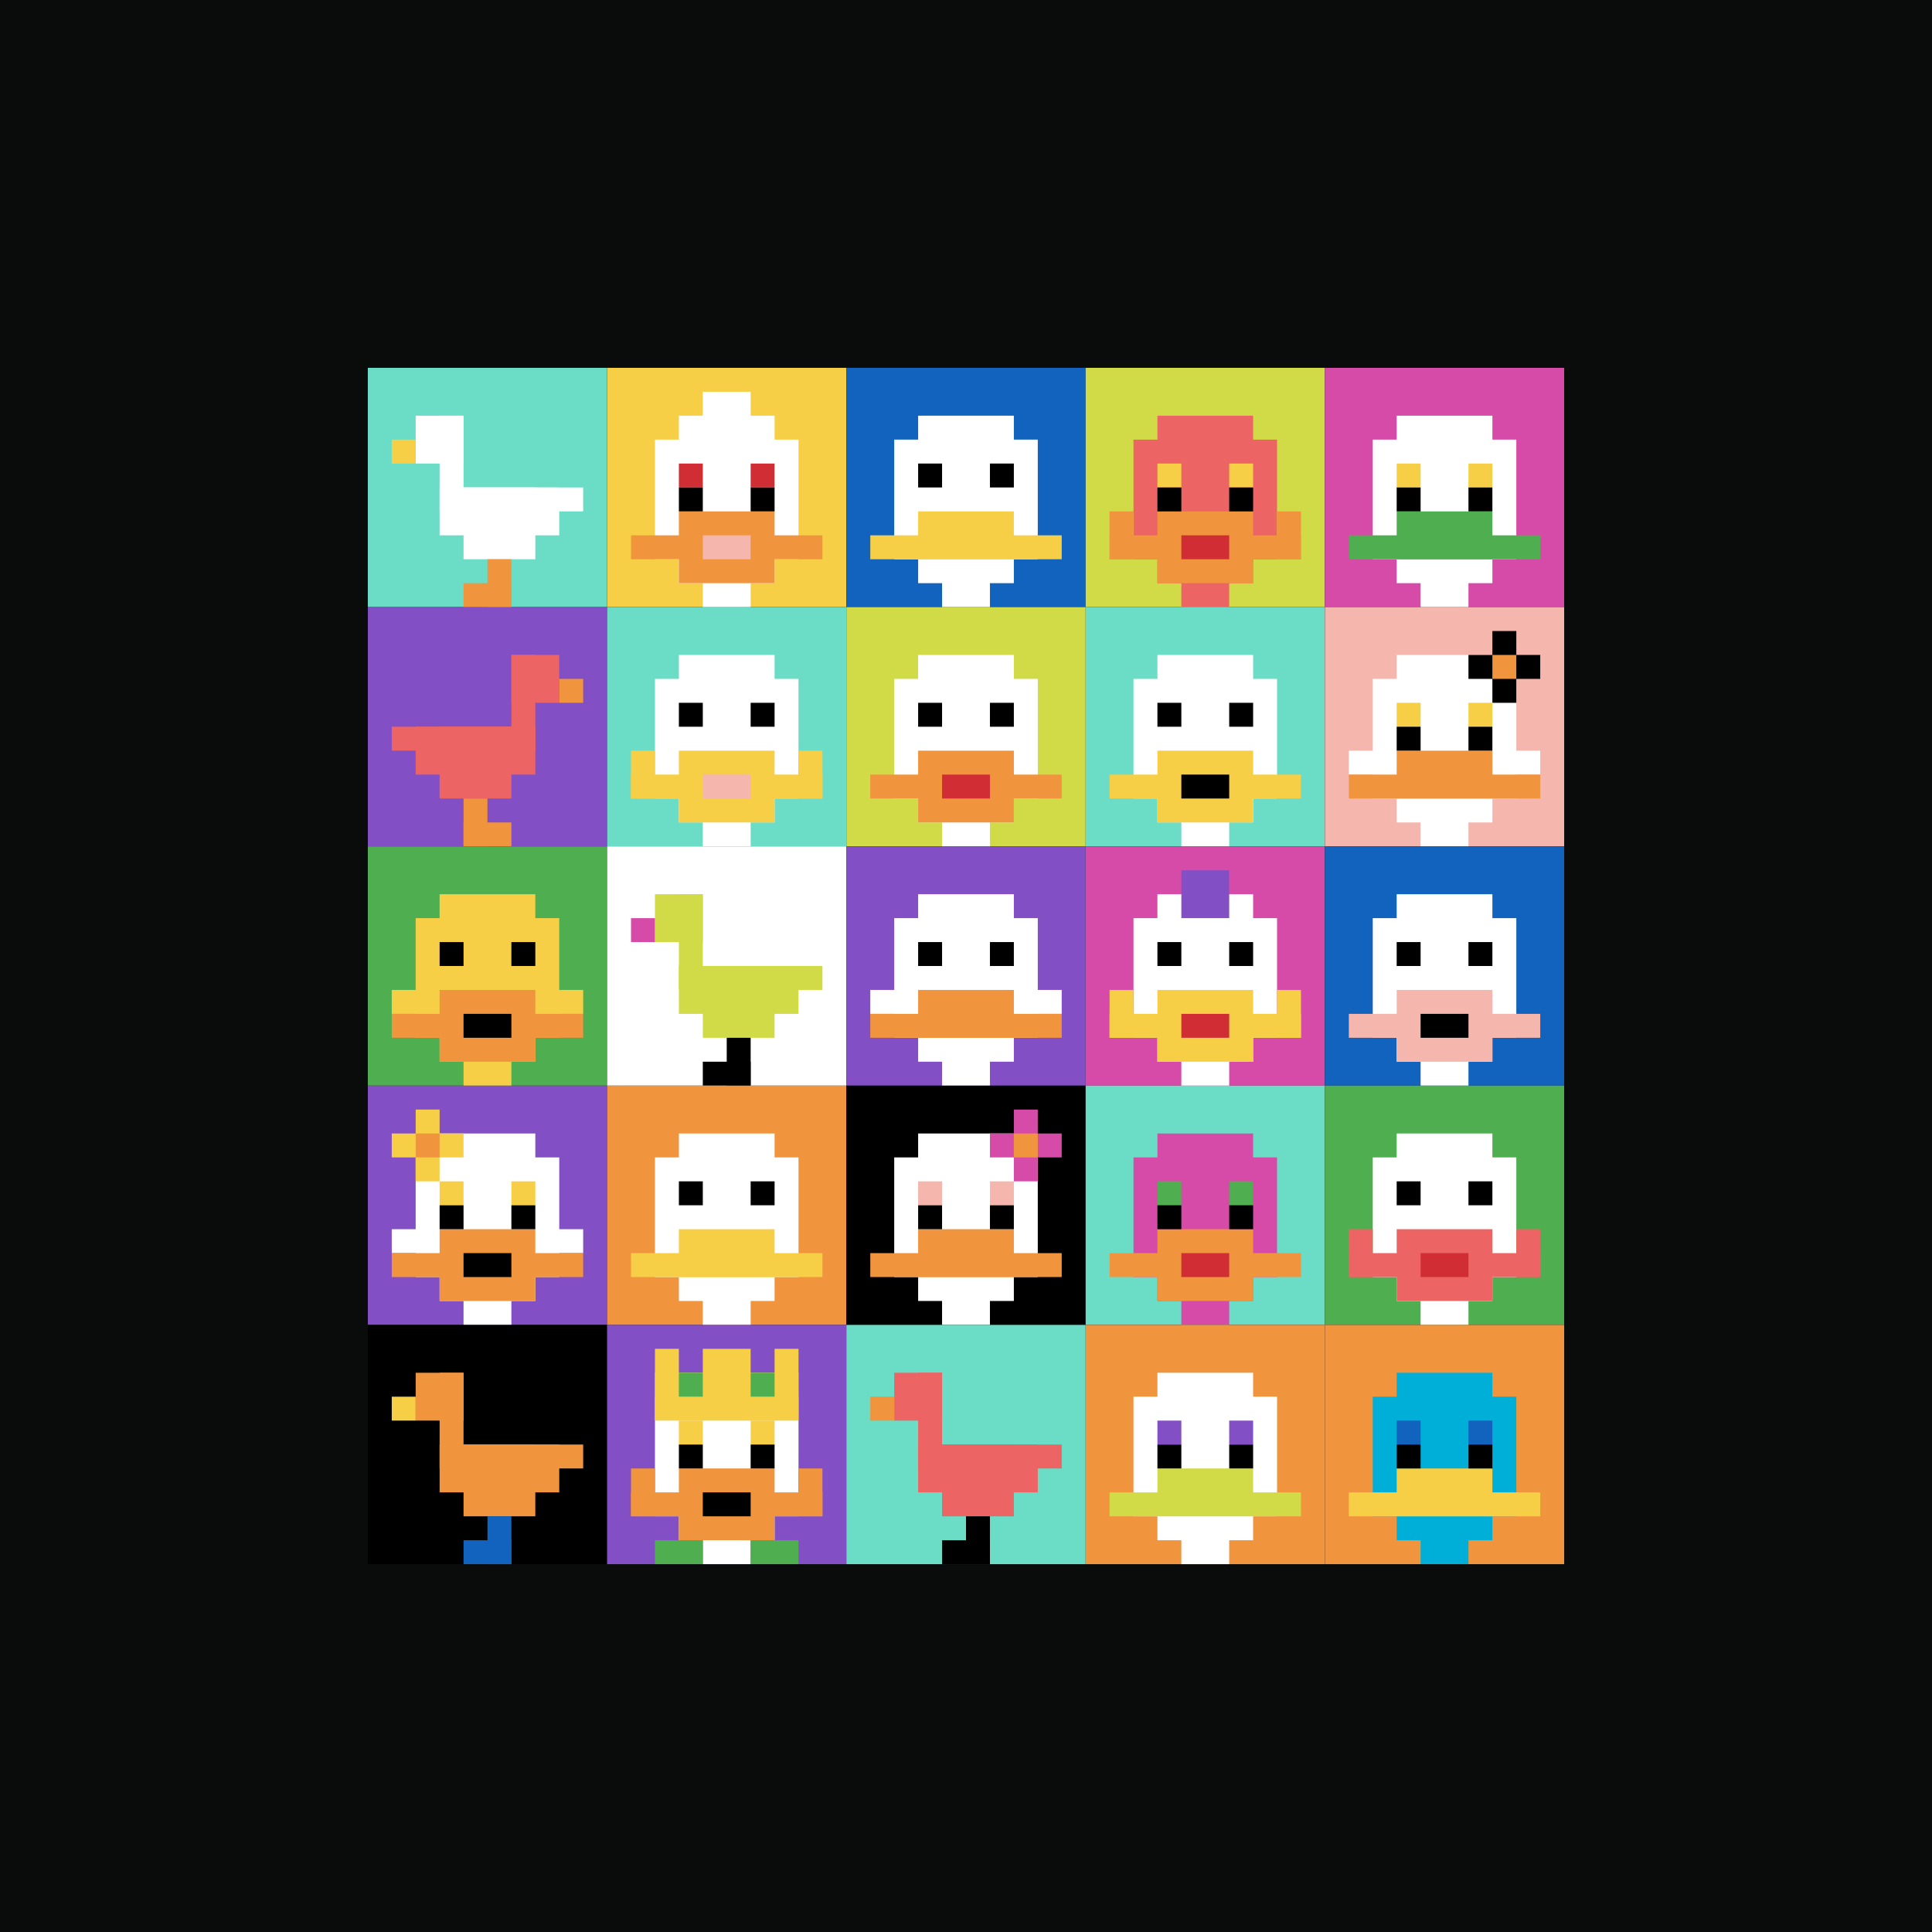 <svg xmlns="http://www.w3.org/2000/svg" version="1.1" width="541" height="541"><title>'goose-pfp-413589' by Dmitri Cherniak</title><desc>seed=413589
backgroundColor=#0a0c0c
padding=17
innerPadding=103
timeout=1500
dimension=5
border=false
Save=function(){return n.handleSave()}
frame=1

Rendered at Sun Sep 15 2024 21:30:16 GMT+0800 (中国标准时间)
Generated in 1ms
</desc><defs></defs><rect width="100%" height="100%" fill="#0a0c0c"></rect><g><g id="0-0"><rect x="103" y="103" height="67" width="67" fill="#6BDCC5"></rect><g><rect id="103-103-2-2-2-2" x="116.4" y="116.4" width="13.4" height="13.4" fill="#ffffff"></rect><rect id="103-103-3-2-1-4" x="123.1" y="116.4" width="6.7" height="26.8" fill="#ffffff"></rect><rect id="103-103-4-5-5-1" x="129.8" y="136.5" width="33.5" height="6.7" fill="#ffffff"></rect><rect id="103-103-3-5-5-2" x="123.1" y="136.5" width="33.5" height="13.4" fill="#ffffff"></rect><rect id="103-103-4-5-3-3" x="129.8" y="136.5" width="20.1" height="20.1" fill="#ffffff"></rect><rect id="103-103-1-3-1-1" x="109.7" y="123.1" width="6.7" height="6.7" fill="#F7CF46"></rect><rect id="103-103-5-8-1-2" x="136.5" y="156.6" width="6.7" height="13.4" fill="#F0943E"></rect><rect id="103-103-4-9-2-1" x="129.8" y="163.3" width="13.4" height="6.7" fill="#F0943E"></rect></g><rect x="103" y="103" stroke="white" stroke-width="0" height="67" width="67" fill="none"></rect></g><g id="1-0"><rect x="170" y="103" height="67" width="67" fill="#F7CF46"></rect><g><rect id="170-103-3-2-4-7" x="190.1" y="116.4" width="26.8" height="46.9" fill="#ffffff"></rect><rect id="170-103-2-3-6-5" x="183.4" y="123.1" width="40.2" height="33.5" fill="#ffffff"></rect><rect id="170-103-4-8-2-2" x="196.8" y="156.6" width="13.4" height="13.4" fill="#ffffff"></rect><rect id="170-103-1-7-8-1" x="176.7" y="149.9" width="53.6" height="6.7" fill="#F0943E"></rect><rect id="170-103-3-6-4-3" x="190.1" y="143.2" width="26.8" height="20.1" fill="#F0943E"></rect><rect id="170-103-4-7-2-1" x="196.8" y="149.9" width="13.4" height="6.7" fill="#F4B6AD"></rect><rect id="170-103-3-4-1-1" x="190.1" y="129.8" width="6.7" height="6.7" fill="#D12D35"></rect><rect id="170-103-6-4-1-1" x="210.2" y="129.8" width="6.7" height="6.7" fill="#D12D35"></rect><rect id="170-103-3-5-1-1" x="190.1" y="136.5" width="6.7" height="6.7" fill="#000000"></rect><rect id="170-103-6-5-1-1" x="210.2" y="136.5" width="6.7" height="6.7" fill="#000000"></rect><rect id="170-103-4-1-2-2" x="196.8" y="109.7" width="13.4" height="13.4" fill="#ffffff"></rect></g><rect x="170" y="103" stroke="white" stroke-width="0" height="67" width="67" fill="none"></rect></g><g id="2-0"><rect x="237" y="103" height="67" width="67" fill="#1263BD"></rect><g><rect id="237-103-3-2-4-7" x="257.1" y="116.4" width="26.8" height="46.9" fill="#ffffff"></rect><rect id="237-103-2-3-6-5" x="250.4" y="123.1" width="40.2" height="33.5" fill="#ffffff"></rect><rect id="237-103-4-8-2-2" x="263.8" y="156.6" width="13.4" height="13.4" fill="#ffffff"></rect><rect id="237-103-1-7-8-1" x="243.7" y="149.9" width="53.6" height="6.7" fill="#F7CF46"></rect><rect id="237-103-3-6-4-2" x="257.1" y="143.2" width="26.8" height="13.4" fill="#F7CF46"></rect><rect id="237-103-3-4-1-1" x="257.1" y="129.8" width="6.7" height="6.7" fill="#000000"></rect><rect id="237-103-6-4-1-1" x="277.2" y="129.8" width="6.7" height="6.7" fill="#000000"></rect></g><rect x="237" y="103" stroke="white" stroke-width="0" height="67" width="67" fill="none"></rect></g><g id="3-0"><rect x="304" y="103" height="67" width="67" fill="#D1DB47"></rect><g><rect id="304-103-3-2-4-7" x="324.1" y="116.4" width="26.8" height="46.9" fill="#EC6463"></rect><rect id="304-103-2-3-6-5" x="317.4" y="123.1" width="40.2" height="33.5" fill="#EC6463"></rect><rect id="304-103-4-8-2-2" x="330.8" y="156.6" width="13.4" height="13.4" fill="#EC6463"></rect><rect id="304-103-1-7-8-1" x="310.7" y="149.9" width="53.6" height="6.7" fill="#F0943E"></rect><rect id="304-103-3-6-4-3" x="324.1" y="143.2" width="26.8" height="20.1" fill="#F0943E"></rect><rect id="304-103-4-7-2-1" x="330.8" y="149.9" width="13.4" height="6.7" fill="#D12D35"></rect><rect id="304-103-1-6-1-2" x="310.7" y="143.2" width="6.7" height="13.4" fill="#F0943E"></rect><rect id="304-103-8-6-1-2" x="357.6" y="143.2" width="6.7" height="13.4" fill="#F0943E"></rect><rect id="304-103-3-4-1-1" x="324.1" y="129.8" width="6.7" height="6.7" fill="#F7CF46"></rect><rect id="304-103-6-4-1-1" x="344.2" y="129.8" width="6.7" height="6.7" fill="#F7CF46"></rect><rect id="304-103-3-5-1-1" x="324.1" y="136.5" width="6.7" height="6.7" fill="#000000"></rect><rect id="304-103-6-5-1-1" x="344.2" y="136.5" width="6.7" height="6.7" fill="#000000"></rect></g><rect x="304" y="103" stroke="white" stroke-width="0" height="67" width="67" fill="none"></rect></g><g id="4-0"><rect x="371" y="103" height="67" width="67" fill="#D74BA8"></rect><g><rect id="371-103-3-2-4-7" x="391.1" y="116.4" width="26.8" height="46.9" fill="#ffffff"></rect><rect id="371-103-2-3-6-5" x="384.4" y="123.1" width="40.2" height="33.5" fill="#ffffff"></rect><rect id="371-103-4-8-2-2" x="397.8" y="156.6" width="13.4" height="13.4" fill="#ffffff"></rect><rect id="371-103-1-7-8-1" x="377.7" y="149.9" width="53.6" height="6.7" fill="#4FAE4F"></rect><rect id="371-103-3-6-4-2" x="391.1" y="143.2" width="26.8" height="13.4" fill="#4FAE4F"></rect><rect id="371-103-3-4-1-1" x="391.1" y="129.8" width="6.7" height="6.7" fill="#F7CF46"></rect><rect id="371-103-6-4-1-1" x="411.2" y="129.8" width="6.7" height="6.7" fill="#F7CF46"></rect><rect id="371-103-3-5-1-1" x="391.1" y="136.5" width="6.7" height="6.7" fill="#000000"></rect><rect id="371-103-6-5-1-1" x="411.2" y="136.5" width="6.7" height="6.7" fill="#000000"></rect></g><rect x="371" y="103" stroke="white" stroke-width="0" height="67" width="67" fill="none"></rect></g><g id="0-1"><rect x="103" y="170" height="67" width="67" fill="#834FC4"></rect><g><rect id="103-170-6-2-2-2" x="143.2" y="183.4" width="13.4" height="13.4" fill="#EC6463"></rect><rect id="103-170-6-2-1-4" x="143.2" y="183.4" width="6.7" height="26.8" fill="#EC6463"></rect><rect id="103-170-1-5-5-1" x="109.7" y="203.5" width="33.5" height="6.7" fill="#EC6463"></rect><rect id="103-170-2-5-5-2" x="116.4" y="203.5" width="33.5" height="13.4" fill="#EC6463"></rect><rect id="103-170-3-5-3-3" x="123.1" y="203.5" width="20.1" height="20.1" fill="#EC6463"></rect><rect id="103-170-8-3-1-1" x="156.6" y="190.1" width="6.7" height="6.7" fill="#F0943E"></rect><rect id="103-170-4-8-1-2" x="129.8" y="223.6" width="6.7" height="13.4" fill="#F0943E"></rect><rect id="103-170-4-9-2-1" x="129.8" y="230.3" width="13.4" height="6.7" fill="#F0943E"></rect></g><rect x="103" y="170" stroke="white" stroke-width="0" height="67" width="67" fill="none"></rect></g><g id="1-1"><rect x="170" y="170" height="67" width="67" fill="#6BDCC5"></rect><g><rect id="170-170-3-2-4-7" x="190.1" y="183.4" width="26.8" height="46.9" fill="#ffffff"></rect><rect id="170-170-2-3-6-5" x="183.4" y="190.1" width="40.2" height="33.5" fill="#ffffff"></rect><rect id="170-170-4-8-2-2" x="196.8" y="223.6" width="13.4" height="13.4" fill="#ffffff"></rect><rect id="170-170-1-7-8-1" x="176.7" y="216.9" width="53.6" height="6.7" fill="#F7CF46"></rect><rect id="170-170-3-6-4-3" x="190.1" y="210.2" width="26.8" height="20.1" fill="#F7CF46"></rect><rect id="170-170-4-7-2-1" x="196.8" y="216.9" width="13.4" height="6.7" fill="#F4B6AD"></rect><rect id="170-170-1-6-1-2" x="176.7" y="210.2" width="6.7" height="13.4" fill="#F7CF46"></rect><rect id="170-170-8-6-1-2" x="223.6" y="210.2" width="6.7" height="13.4" fill="#F7CF46"></rect><rect id="170-170-3-4-1-1" x="190.1" y="196.8" width="6.7" height="6.7" fill="#000000"></rect><rect id="170-170-6-4-1-1" x="210.2" y="196.8" width="6.7" height="6.7" fill="#000000"></rect></g><rect x="170" y="170" stroke="white" stroke-width="0" height="67" width="67" fill="none"></rect></g><g id="2-1"><rect x="237" y="170" height="67" width="67" fill="#D1DB47"></rect><g><rect id="237-170-3-2-4-7" x="257.1" y="183.4" width="26.8" height="46.9" fill="#ffffff"></rect><rect id="237-170-2-3-6-5" x="250.4" y="190.1" width="40.2" height="33.5" fill="#ffffff"></rect><rect id="237-170-4-8-2-2" x="263.8" y="223.6" width="13.4" height="13.4" fill="#ffffff"></rect><rect id="237-170-1-7-8-1" x="243.7" y="216.9" width="53.6" height="6.7" fill="#F0943E"></rect><rect id="237-170-3-6-4-3" x="257.1" y="210.2" width="26.8" height="20.1" fill="#F0943E"></rect><rect id="237-170-4-7-2-1" x="263.8" y="216.9" width="13.4" height="6.7" fill="#D12D35"></rect><rect id="237-170-3-4-1-1" x="257.1" y="196.8" width="6.7" height="6.7" fill="#000000"></rect><rect id="237-170-6-4-1-1" x="277.2" y="196.8" width="6.7" height="6.7" fill="#000000"></rect></g><rect x="237" y="170" stroke="white" stroke-width="0" height="67" width="67" fill="none"></rect></g><g id="3-1"><rect x="304" y="170" height="67" width="67" fill="#6BDCC5"></rect><g><rect id="304-170-3-2-4-7" x="324.1" y="183.4" width="26.8" height="46.9" fill="#ffffff"></rect><rect id="304-170-2-3-6-5" x="317.4" y="190.1" width="40.2" height="33.5" fill="#ffffff"></rect><rect id="304-170-4-8-2-2" x="330.8" y="223.6" width="13.4" height="13.4" fill="#ffffff"></rect><rect id="304-170-1-7-8-1" x="310.7" y="216.9" width="53.6" height="6.7" fill="#F7CF46"></rect><rect id="304-170-3-6-4-3" x="324.1" y="210.2" width="26.8" height="20.1" fill="#F7CF46"></rect><rect id="304-170-4-7-2-1" x="330.8" y="216.9" width="13.4" height="6.7" fill="#000000"></rect><rect id="304-170-3-4-1-1" x="324.1" y="196.8" width="6.7" height="6.7" fill="#000000"></rect><rect id="304-170-6-4-1-1" x="344.2" y="196.8" width="6.7" height="6.7" fill="#000000"></rect></g><rect x="304" y="170" stroke="white" stroke-width="0" height="67" width="67" fill="none"></rect></g><g id="4-1"><rect x="371" y="170" height="67" width="67" fill="#F4B6AD"></rect><g><rect id="371-170-3-2-4-7" x="391.1" y="183.4" width="26.8" height="46.9" fill="#ffffff"></rect><rect id="371-170-2-3-6-5" x="384.4" y="190.1" width="40.2" height="33.5" fill="#ffffff"></rect><rect id="371-170-4-8-2-2" x="397.8" y="223.6" width="13.4" height="13.4" fill="#ffffff"></rect><rect id="371-170-1-6-8-1" x="377.7" y="210.2" width="53.6" height="6.7" fill="#ffffff"></rect><rect id="371-170-1-7-8-1" x="377.7" y="216.9" width="53.6" height="6.7" fill="#F0943E"></rect><rect id="371-170-3-6-4-2" x="391.1" y="210.2" width="26.8" height="13.4" fill="#F0943E"></rect><rect id="371-170-3-4-1-1" x="391.1" y="196.8" width="6.7" height="6.7" fill="#F7CF46"></rect><rect id="371-170-6-4-1-1" x="411.2" y="196.8" width="6.7" height="6.7" fill="#F7CF46"></rect><rect id="371-170-3-5-1-1" x="391.1" y="203.5" width="6.7" height="6.7" fill="#000000"></rect><rect id="371-170-6-5-1-1" x="411.2" y="203.5" width="6.7" height="6.7" fill="#000000"></rect><rect id="371-170-6-2-3-1" x="411.2" y="183.4" width="20.1" height="6.7" fill="#000000"></rect><rect id="371-170-7-1-1-3" x="417.9" y="176.7" width="6.7" height="20.1" fill="#000000"></rect><rect id="371-170-7-2-1-1" x="417.9" y="183.4" width="6.7" height="6.7" fill="#F0943E"></rect></g><rect x="371" y="170" stroke="white" stroke-width="0" height="67" width="67" fill="none"></rect></g><g id="0-2"><rect x="103" y="237" height="67" width="67" fill="#4FAE4F"></rect><g><rect id="103-237-3-2-4-7" x="123.1" y="250.4" width="26.8" height="46.9" fill="#F7CF46"></rect><rect id="103-237-2-3-6-5" x="116.4" y="257.1" width="40.2" height="33.5" fill="#F7CF46"></rect><rect id="103-237-4-8-2-2" x="129.8" y="290.6" width="13.4" height="13.4" fill="#F7CF46"></rect><rect id="103-237-1-6-8-1" x="109.7" y="277.2" width="53.6" height="6.7" fill="#F7CF46"></rect><rect id="103-237-1-7-8-1" x="109.7" y="283.9" width="53.6" height="6.7" fill="#F0943E"></rect><rect id="103-237-3-6-4-3" x="123.1" y="277.2" width="26.8" height="20.1" fill="#F0943E"></rect><rect id="103-237-4-7-2-1" x="129.8" y="283.9" width="13.4" height="6.7" fill="#000000"></rect><rect id="103-237-3-4-1-1" x="123.1" y="263.8" width="6.7" height="6.7" fill="#000000"></rect><rect id="103-237-6-4-1-1" x="143.2" y="263.8" width="6.7" height="6.7" fill="#000000"></rect></g><rect x="103" y="237" stroke="white" stroke-width="0" height="67" width="67" fill="none"></rect></g><g id="1-2"><rect x="170" y="237" height="67" width="67" fill="#ffffff"></rect><g><rect id="170-237-2-2-2-2" x="183.4" y="250.4" width="13.4" height="13.4" fill="#D1DB47"></rect><rect id="170-237-3-2-1-4" x="190.1" y="250.4" width="6.7" height="26.8" fill="#D1DB47"></rect><rect id="170-237-4-5-5-1" x="196.8" y="270.5" width="33.5" height="6.7" fill="#D1DB47"></rect><rect id="170-237-3-5-5-2" x="190.1" y="270.5" width="33.5" height="13.4" fill="#D1DB47"></rect><rect id="170-237-4-5-3-3" x="196.8" y="270.5" width="20.1" height="20.1" fill="#D1DB47"></rect><rect id="170-237-1-3-1-1" x="176.7" y="257.1" width="6.7" height="6.7" fill="#D74BA8"></rect><rect id="170-237-5-8-1-2" x="203.5" y="290.6" width="6.7" height="13.4" fill="#000000"></rect><rect id="170-237-4-9-2-1" x="196.8" y="297.3" width="13.4" height="6.7" fill="#000000"></rect></g><rect x="170" y="237" stroke="white" stroke-width="0" height="67" width="67" fill="none"></rect></g><g id="2-2"><rect x="237" y="237" height="67" width="67" fill="#834FC4"></rect><g><rect id="237-237-3-2-4-7" x="257.1" y="250.4" width="26.8" height="46.9" fill="#ffffff"></rect><rect id="237-237-2-3-6-5" x="250.4" y="257.1" width="40.2" height="33.5" fill="#ffffff"></rect><rect id="237-237-4-8-2-2" x="263.8" y="290.6" width="13.4" height="13.4" fill="#ffffff"></rect><rect id="237-237-1-6-8-1" x="243.7" y="277.2" width="53.6" height="6.7" fill="#ffffff"></rect><rect id="237-237-1-7-8-1" x="243.7" y="283.9" width="53.6" height="6.7" fill="#F0943E"></rect><rect id="237-237-3-6-4-2" x="257.1" y="277.2" width="26.8" height="13.4" fill="#F0943E"></rect><rect id="237-237-3-4-1-1" x="257.1" y="263.8" width="6.7" height="6.7" fill="#000000"></rect><rect id="237-237-6-4-1-1" x="277.2" y="263.8" width="6.7" height="6.7" fill="#000000"></rect></g><rect x="237" y="237" stroke="white" stroke-width="0" height="67" width="67" fill="none"></rect></g><g id="3-2"><rect x="304" y="237" height="67" width="67" fill="#D74BA8"></rect><g><rect id="304-237-3-2-4-7" x="324.1" y="250.4" width="26.8" height="46.9" fill="#ffffff"></rect><rect id="304-237-2-3-6-5" x="317.4" y="257.1" width="40.2" height="33.5" fill="#ffffff"></rect><rect id="304-237-4-8-2-2" x="330.8" y="290.6" width="13.4" height="13.4" fill="#ffffff"></rect><rect id="304-237-1-7-8-1" x="310.7" y="283.9" width="53.6" height="6.7" fill="#F7CF46"></rect><rect id="304-237-3-6-4-3" x="324.1" y="277.2" width="26.8" height="20.1" fill="#F7CF46"></rect><rect id="304-237-4-7-2-1" x="330.8" y="283.9" width="13.4" height="6.7" fill="#D12D35"></rect><rect id="304-237-1-6-1-2" x="310.7" y="277.2" width="6.7" height="13.4" fill="#F7CF46"></rect><rect id="304-237-8-6-1-2" x="357.6" y="277.2" width="6.7" height="13.4" fill="#F7CF46"></rect><rect id="304-237-3-4-1-1" x="324.1" y="263.8" width="6.7" height="6.7" fill="#000000"></rect><rect id="304-237-6-4-1-1" x="344.2" y="263.8" width="6.7" height="6.7" fill="#000000"></rect><rect id="304-237-4-1-2-2" x="330.8" y="243.7" width="13.4" height="13.4" fill="#834FC4"></rect></g><rect x="304" y="237" stroke="white" stroke-width="0" height="67" width="67" fill="none"></rect></g><g id="4-2"><rect x="371" y="237" height="67" width="67" fill="#1263BD"></rect><g><rect id="371-237-3-2-4-7" x="391.1" y="250.4" width="26.8" height="46.9" fill="#ffffff"></rect><rect id="371-237-2-3-6-5" x="384.4" y="257.1" width="40.2" height="33.5" fill="#ffffff"></rect><rect id="371-237-4-8-2-2" x="397.8" y="290.6" width="13.4" height="13.4" fill="#ffffff"></rect><rect id="371-237-1-7-8-1" x="377.7" y="283.9" width="53.6" height="6.7" fill="#F4B6AD"></rect><rect id="371-237-3-6-4-3" x="391.1" y="277.2" width="26.8" height="20.1" fill="#F4B6AD"></rect><rect id="371-237-4-7-2-1" x="397.8" y="283.9" width="13.4" height="6.7" fill="#000000"></rect><rect id="371-237-3-4-1-1" x="391.1" y="263.8" width="6.7" height="6.7" fill="#000000"></rect><rect id="371-237-6-4-1-1" x="411.2" y="263.8" width="6.7" height="6.7" fill="#000000"></rect></g><rect x="371" y="237" stroke="white" stroke-width="0" height="67" width="67" fill="none"></rect></g><g id="0-3"><rect x="103" y="304" height="67" width="67" fill="#834FC4"></rect><g><rect id="103-304-3-2-4-7" x="123.1" y="317.4" width="26.8" height="46.9" fill="#ffffff"></rect><rect id="103-304-2-3-6-5" x="116.4" y="324.1" width="40.2" height="33.5" fill="#ffffff"></rect><rect id="103-304-4-8-2-2" x="129.8" y="357.6" width="13.4" height="13.4" fill="#ffffff"></rect><rect id="103-304-1-6-8-1" x="109.7" y="344.2" width="53.6" height="6.7" fill="#ffffff"></rect><rect id="103-304-1-7-8-1" x="109.7" y="350.9" width="53.6" height="6.7" fill="#F0943E"></rect><rect id="103-304-3-6-4-3" x="123.1" y="344.2" width="26.8" height="20.1" fill="#F0943E"></rect><rect id="103-304-4-7-2-1" x="129.8" y="350.9" width="13.4" height="6.7" fill="#000000"></rect><rect id="103-304-3-4-1-1" x="123.1" y="330.8" width="6.7" height="6.7" fill="#F7CF46"></rect><rect id="103-304-6-4-1-1" x="143.2" y="330.8" width="6.7" height="6.7" fill="#F7CF46"></rect><rect id="103-304-3-5-1-1" x="123.1" y="337.5" width="6.7" height="6.7" fill="#000000"></rect><rect id="103-304-6-5-1-1" x="143.2" y="337.5" width="6.7" height="6.7" fill="#000000"></rect><rect id="103-304-1-2-3-1" x="109.7" y="317.4" width="20.1" height="6.7" fill="#F7CF46"></rect><rect id="103-304-2-1-1-3" x="116.4" y="310.7" width="6.7" height="20.1" fill="#F7CF46"></rect><rect id="103-304-2-2-1-1" x="116.4" y="317.4" width="6.7" height="6.7" fill="#F0943E"></rect></g><rect x="103" y="304" stroke="white" stroke-width="0" height="67" width="67" fill="none"></rect></g><g id="1-3"><rect x="170" y="304" height="67" width="67" fill="#F0943E"></rect><g><rect id="170-304-3-2-4-7" x="190.1" y="317.4" width="26.8" height="46.9" fill="#ffffff"></rect><rect id="170-304-2-3-6-5" x="183.4" y="324.1" width="40.2" height="33.5" fill="#ffffff"></rect><rect id="170-304-4-8-2-2" x="196.8" y="357.6" width="13.4" height="13.4" fill="#ffffff"></rect><rect id="170-304-1-7-8-1" x="176.7" y="350.9" width="53.6" height="6.7" fill="#F7CF46"></rect><rect id="170-304-3-6-4-2" x="190.1" y="344.2" width="26.8" height="13.4" fill="#F7CF46"></rect><rect id="170-304-3-4-1-1" x="190.1" y="330.8" width="6.7" height="6.7" fill="#000000"></rect><rect id="170-304-6-4-1-1" x="210.2" y="330.8" width="6.7" height="6.7" fill="#000000"></rect></g><rect x="170" y="304" stroke="white" stroke-width="0" height="67" width="67" fill="none"></rect></g><g id="2-3"><rect x="237" y="304" height="67" width="67" fill="#000000"></rect><g><rect id="237-304-3-2-4-7" x="257.1" y="317.4" width="26.8" height="46.9" fill="#ffffff"></rect><rect id="237-304-2-3-6-5" x="250.4" y="324.1" width="40.2" height="33.5" fill="#ffffff"></rect><rect id="237-304-4-8-2-2" x="263.8" y="357.6" width="13.4" height="13.4" fill="#ffffff"></rect><rect id="237-304-1-7-8-1" x="243.7" y="350.9" width="53.6" height="6.7" fill="#F0943E"></rect><rect id="237-304-3-6-4-2" x="257.1" y="344.2" width="26.8" height="13.4" fill="#F0943E"></rect><rect id="237-304-3-4-1-1" x="257.1" y="330.8" width="6.7" height="6.7" fill="#F4B6AD"></rect><rect id="237-304-6-4-1-1" x="277.2" y="330.8" width="6.7" height="6.7" fill="#F4B6AD"></rect><rect id="237-304-3-5-1-1" x="257.1" y="337.5" width="6.7" height="6.7" fill="#000000"></rect><rect id="237-304-6-5-1-1" x="277.2" y="337.5" width="6.7" height="6.7" fill="#000000"></rect><rect id="237-304-6-2-3-1" x="277.2" y="317.4" width="20.1" height="6.7" fill="#D74BA8"></rect><rect id="237-304-7-1-1-3" x="283.9" y="310.7" width="6.7" height="20.1" fill="#D74BA8"></rect><rect id="237-304-7-2-1-1" x="283.9" y="317.4" width="6.7" height="6.7" fill="#F0943E"></rect></g><rect x="237" y="304" stroke="white" stroke-width="0" height="67" width="67" fill="none"></rect></g><g id="3-3"><rect x="304" y="304" height="67" width="67" fill="#6BDCC5"></rect><g><rect id="304-304-3-2-4-7" x="324.1" y="317.4" width="26.8" height="46.9" fill="#D74BA8"></rect><rect id="304-304-2-3-6-5" x="317.4" y="324.1" width="40.2" height="33.5" fill="#D74BA8"></rect><rect id="304-304-4-8-2-2" x="330.8" y="357.6" width="13.4" height="13.4" fill="#D74BA8"></rect><rect id="304-304-1-7-8-1" x="310.7" y="350.9" width="53.6" height="6.7" fill="#F0943E"></rect><rect id="304-304-3-6-4-3" x="324.1" y="344.2" width="26.8" height="20.1" fill="#F0943E"></rect><rect id="304-304-4-7-2-1" x="330.8" y="350.9" width="13.4" height="6.7" fill="#D12D35"></rect><rect id="304-304-3-4-1-1" x="324.1" y="330.8" width="6.7" height="6.7" fill="#4FAE4F"></rect><rect id="304-304-6-4-1-1" x="344.2" y="330.8" width="6.7" height="6.7" fill="#4FAE4F"></rect><rect id="304-304-3-5-1-1" x="324.1" y="337.5" width="6.7" height="6.7" fill="#000000"></rect><rect id="304-304-6-5-1-1" x="344.2" y="337.5" width="6.7" height="6.7" fill="#000000"></rect></g><rect x="304" y="304" stroke="white" stroke-width="0" height="67" width="67" fill="none"></rect></g><g id="4-3"><rect x="371" y="304" height="67" width="67" fill="#4FAE4F"></rect><g><rect id="371-304-3-2-4-7" x="391.1" y="317.4" width="26.8" height="46.9" fill="#ffffff"></rect><rect id="371-304-2-3-6-5" x="384.4" y="324.1" width="40.2" height="33.5" fill="#ffffff"></rect><rect id="371-304-4-8-2-2" x="397.8" y="357.6" width="13.4" height="13.4" fill="#ffffff"></rect><rect id="371-304-1-7-8-1" x="377.7" y="350.9" width="53.6" height="6.7" fill="#EC6463"></rect><rect id="371-304-3-6-4-3" x="391.1" y="344.2" width="26.8" height="20.1" fill="#EC6463"></rect><rect id="371-304-4-7-2-1" x="397.8" y="350.9" width="13.4" height="6.7" fill="#D12D35"></rect><rect id="371-304-1-6-1-2" x="377.7" y="344.2" width="6.7" height="13.4" fill="#EC6463"></rect><rect id="371-304-8-6-1-2" x="424.6" y="344.2" width="6.7" height="13.4" fill="#EC6463"></rect><rect id="371-304-3-4-1-1" x="391.1" y="330.8" width="6.7" height="6.7" fill="#000000"></rect><rect id="371-304-6-4-1-1" x="411.2" y="330.8" width="6.7" height="6.7" fill="#000000"></rect></g><rect x="371" y="304" stroke="white" stroke-width="0" height="67" width="67" fill="none"></rect></g><g id="0-4"><rect x="103" y="371" height="67" width="67" fill="#000000"></rect><g><rect id="103-371-2-2-2-2" x="116.4" y="384.4" width="13.4" height="13.4" fill="#F0943E"></rect><rect id="103-371-3-2-1-4" x="123.1" y="384.4" width="6.7" height="26.8" fill="#F0943E"></rect><rect id="103-371-4-5-5-1" x="129.8" y="404.5" width="33.5" height="6.7" fill="#F0943E"></rect><rect id="103-371-3-5-5-2" x="123.1" y="404.5" width="33.5" height="13.4" fill="#F0943E"></rect><rect id="103-371-4-5-3-3" x="129.8" y="404.5" width="20.1" height="20.1" fill="#F0943E"></rect><rect id="103-371-1-3-1-1" x="109.7" y="391.1" width="6.7" height="6.7" fill="#F7CF46"></rect><rect id="103-371-5-8-1-2" x="136.5" y="424.6" width="6.7" height="13.4" fill="#1263BD"></rect><rect id="103-371-4-9-2-1" x="129.8" y="431.3" width="13.4" height="6.7" fill="#1263BD"></rect></g><rect x="103" y="371" stroke="white" stroke-width="0" height="67" width="67" fill="none"></rect></g><g id="1-4"><rect x="170" y="371" height="67" width="67" fill="#834FC4"></rect><g><rect id="170-371-3-2-4-7" x="190.1" y="384.4" width="26.8" height="46.9" fill="#ffffff"></rect><rect id="170-371-2-3-6-5" x="183.4" y="391.1" width="40.2" height="33.5" fill="#ffffff"></rect><rect id="170-371-4-8-2-2" x="196.8" y="424.6" width="13.4" height="13.4" fill="#ffffff"></rect><rect id="170-371-1-7-8-1" x="176.7" y="417.9" width="53.6" height="6.7" fill="#F0943E"></rect><rect id="170-371-3-6-4-3" x="190.1" y="411.2" width="26.8" height="20.1" fill="#F0943E"></rect><rect id="170-371-4-7-2-1" x="196.8" y="417.9" width="13.4" height="6.7" fill="#000000"></rect><rect id="170-371-1-6-1-2" x="176.7" y="411.2" width="6.7" height="13.4" fill="#F0943E"></rect><rect id="170-371-8-6-1-2" x="223.6" y="411.2" width="6.7" height="13.4" fill="#F0943E"></rect><rect id="170-371-3-4-1-1" x="190.1" y="397.8" width="6.7" height="6.7" fill="#F7CF46"></rect><rect id="170-371-6-4-1-1" x="210.2" y="397.8" width="6.7" height="6.7" fill="#F7CF46"></rect><rect id="170-371-3-5-1-1" x="190.1" y="404.5" width="6.7" height="6.7" fill="#000000"></rect><rect id="170-371-6-5-1-1" x="210.2" y="404.5" width="6.7" height="6.7" fill="#000000"></rect><rect id="170-371-2-1-1-2" x="183.4" y="377.7" width="6.7" height="13.4" fill="#F7CF46"></rect><rect id="170-371-4-1-2-2" x="196.8" y="377.7" width="13.4" height="13.4" fill="#F7CF46"></rect><rect id="170-371-7-1-1-2" x="216.9" y="377.7" width="6.7" height="13.4" fill="#F7CF46"></rect><rect id="170-371-2-2-6-2" x="183.4" y="384.4" width="40.2" height="13.4" fill="#F7CF46"></rect><rect id="170-371-3-2-1-1" x="190.1" y="384.4" width="6.7" height="6.7" fill="#4FAE4F"></rect><rect id="170-371-6-2-1-1" x="210.2" y="384.4" width="6.7" height="6.7" fill="#4FAE4F"></rect><rect id="170-371-2-9-2-1" x="183.4" y="431.3" width="13.4" height="6.7" fill="#4FAE4F"></rect><rect id="170-371-6-9-2-1" x="210.2" y="431.3" width="13.4" height="6.7" fill="#4FAE4F"></rect></g><rect x="170" y="371" stroke="white" stroke-width="0" height="67" width="67" fill="none"></rect></g><g id="2-4"><rect x="237" y="371" height="67" width="67" fill="#6BDCC5"></rect><g><rect id="237-371-2-2-2-2" x="250.4" y="384.4" width="13.4" height="13.4" fill="#EC6463"></rect><rect id="237-371-3-2-1-4" x="257.1" y="384.4" width="6.7" height="26.8" fill="#EC6463"></rect><rect id="237-371-4-5-5-1" x="263.8" y="404.5" width="33.5" height="6.7" fill="#EC6463"></rect><rect id="237-371-3-5-5-2" x="257.1" y="404.5" width="33.5" height="13.4" fill="#EC6463"></rect><rect id="237-371-4-5-3-3" x="263.8" y="404.5" width="20.1" height="20.1" fill="#EC6463"></rect><rect id="237-371-1-3-1-1" x="243.7" y="391.1" width="6.7" height="6.7" fill="#F0943E"></rect><rect id="237-371-5-8-1-2" x="270.5" y="424.6" width="6.7" height="13.4" fill="#000000"></rect><rect id="237-371-4-9-2-1" x="263.8" y="431.3" width="13.4" height="6.7" fill="#000000"></rect></g><rect x="237" y="371" stroke="white" stroke-width="0" height="67" width="67" fill="none"></rect></g><g id="3-4"><rect x="304" y="371" height="67" width="67" fill="#F0943E"></rect><g><rect id="304-371-3-2-4-7" x="324.1" y="384.4" width="26.8" height="46.9" fill="#ffffff"></rect><rect id="304-371-2-3-6-5" x="317.4" y="391.1" width="40.2" height="33.5" fill="#ffffff"></rect><rect id="304-371-4-8-2-2" x="330.8" y="424.6" width="13.4" height="13.4" fill="#ffffff"></rect><rect id="304-371-1-7-8-1" x="310.7" y="417.9" width="53.6" height="6.7" fill="#D1DB47"></rect><rect id="304-371-3-6-4-2" x="324.1" y="411.2" width="26.8" height="13.4" fill="#D1DB47"></rect><rect id="304-371-3-4-1-1" x="324.1" y="397.8" width="6.7" height="6.7" fill="#834FC4"></rect><rect id="304-371-6-4-1-1" x="344.2" y="397.8" width="6.7" height="6.7" fill="#834FC4"></rect><rect id="304-371-3-5-1-1" x="324.1" y="404.5" width="6.7" height="6.7" fill="#000000"></rect><rect id="304-371-6-5-1-1" x="344.2" y="404.5" width="6.7" height="6.7" fill="#000000"></rect></g><rect x="304" y="371" stroke="white" stroke-width="0" height="67" width="67" fill="none"></rect></g><g id="4-4"><rect x="371" y="371" height="67" width="67" fill="#F0943E"></rect><g><rect id="371-371-3-2-4-7" x="391.1" y="384.4" width="26.8" height="46.9" fill="#00AFD7"></rect><rect id="371-371-2-3-6-5" x="384.4" y="391.1" width="40.2" height="33.5" fill="#00AFD7"></rect><rect id="371-371-4-8-2-2" x="397.8" y="424.6" width="13.4" height="13.4" fill="#00AFD7"></rect><rect id="371-371-1-7-8-1" x="377.7" y="417.9" width="53.6" height="6.7" fill="#F7CF46"></rect><rect id="371-371-3-6-4-2" x="391.1" y="411.2" width="26.8" height="13.4" fill="#F7CF46"></rect><rect id="371-371-3-4-1-1" x="391.1" y="397.8" width="6.7" height="6.7" fill="#1263BD"></rect><rect id="371-371-6-4-1-1" x="411.2" y="397.8" width="6.7" height="6.7" fill="#1263BD"></rect><rect id="371-371-3-5-1-1" x="391.1" y="404.5" width="6.7" height="6.7" fill="#000000"></rect><rect id="371-371-6-5-1-1" x="411.2" y="404.5" width="6.7" height="6.7" fill="#000000"></rect></g><rect x="371" y="371" stroke="white" stroke-width="0" height="67" width="67" fill="none"></rect></g></g></svg>